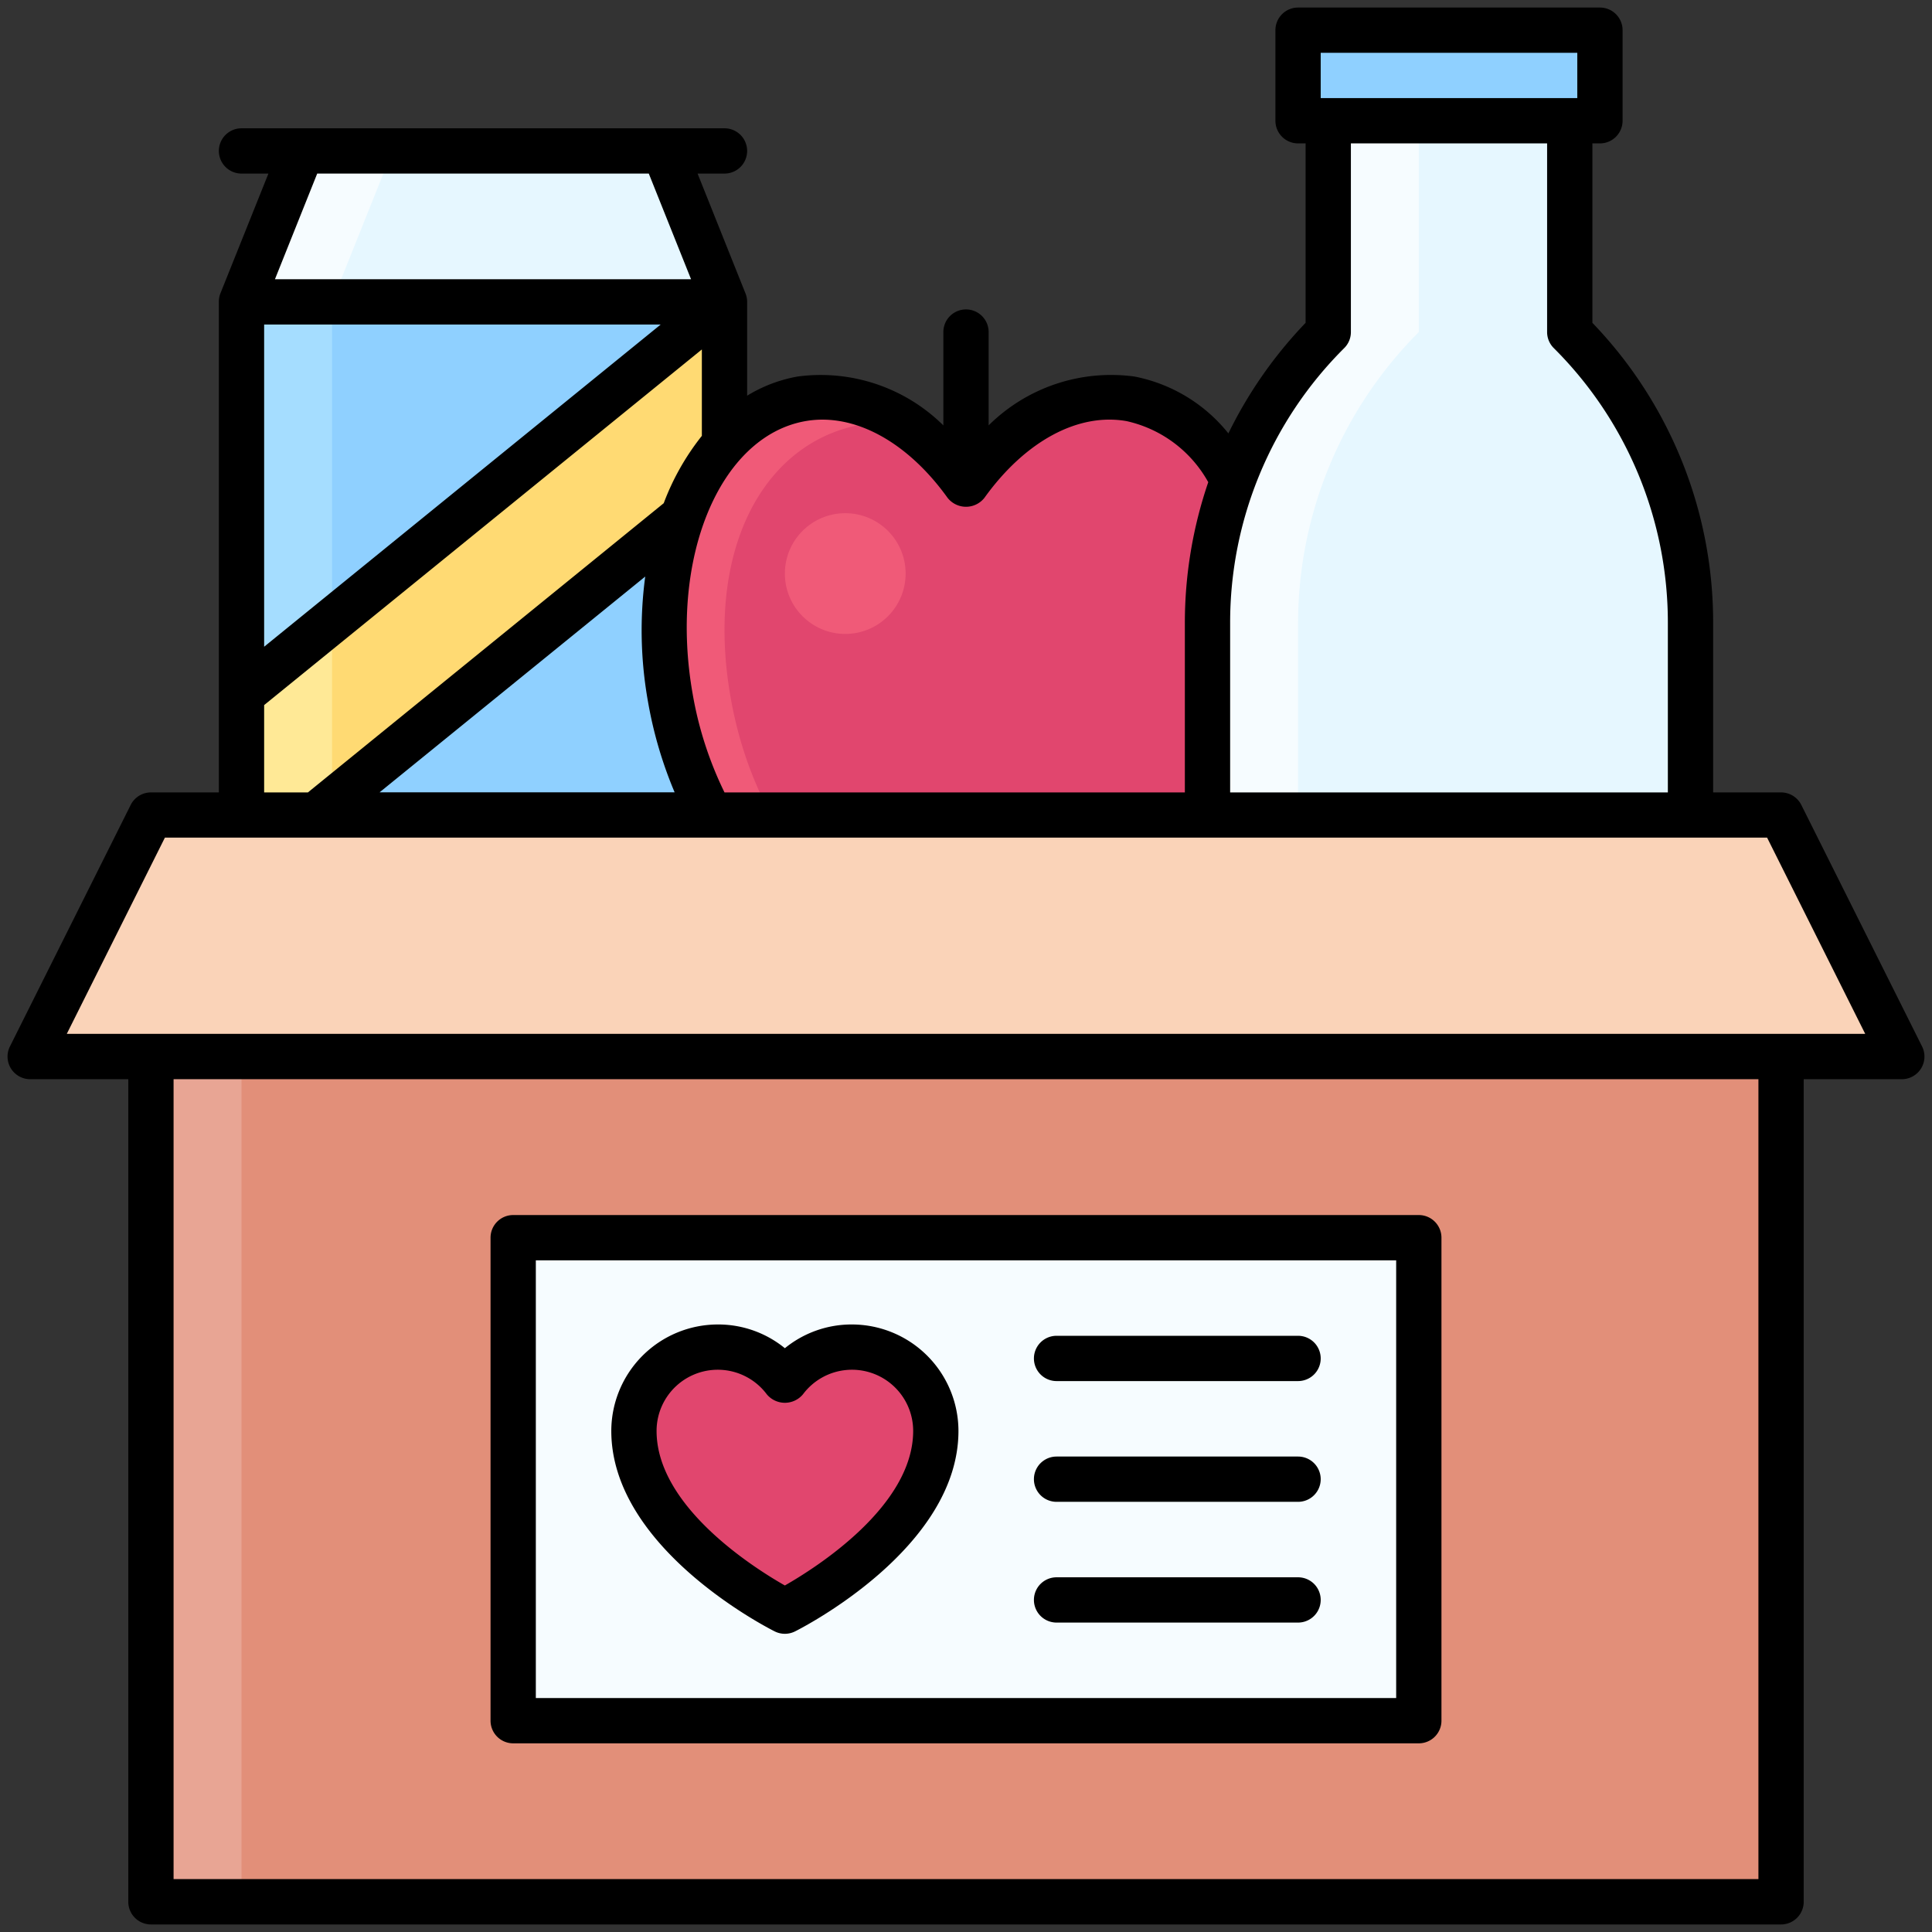 <svg id="Filled_Expand" viewBox="0 0 64 64" xmlns="http://www.w3.org/2000/svg" data-name="Filled Expand"><rect x="0" y="0" width="64" height="64" fill="#333333" stroke="none"/><path d="m8 10h16v19h-16z" fill="#a5ddff"/><path d="m11 10h13v19h-13z" fill="#8fd0ff"/><path d="m24 16-16 13v-6l16-13z" fill="#ffe996"/><path d="m11 20.563v6l13-10.563v-6z" fill="#ffda73"/><path d="m22 5h-12l-2 5h16z" fill="#f6fcff"/><path d="m22 5h-9l-2 5h13z" fill="#e6f7ff"/><path d="m37.449 13.212c-1.976-.349-3.982.8-5.449 2.844-1.467-2.046-3.473-3.193-5.449-2.844-3.264.575-5.209 5.01-4.346 9.905s4.208 8.4 7.471 7.821a4.371 4.371 0 0 0 2.324-1.238 4.371 4.371 0 0 0 2.324 1.242c3.263.576 6.608-2.926 7.471-7.821s-1.082-9.334-4.346-9.909z" fill="#f05a78"/><path d="m37.449 13.212c-1.976-.349-3.982.8-5.449 2.844a8.088 8.088 0 0 0 -1.963-1.963 4.123 4.123 0 0 0 -1.486-.031c-3.264.575-5.209 4.16-4.346 9.055.709 4.025 3.1 7.1 5.739 7.751a4.43 4.43 0 0 0 2.056-1.168 4.378 4.378 0 0 0 2.324 1.242c3.263.575 6.608-2.926 7.471-7.821s-1.082-9.334-4.346-9.909z" fill="#e1466e"/><path d="m52 11v-7h-8v7a13.658 13.658 0 0 0 -4 9.657v6.343h16v-6.343a13.658 13.658 0 0 0 -4-9.657z" fill="#f6fcff"/><path d="m52 11v-7h-5v7a13.658 13.658 0 0 0 -4 9.657v6.343h13v-6.343a13.658 13.658 0 0 0 -4-9.657z" fill="#e6f7ff"/><path d="m43 1h10v3h-10z" fill="#8fd0ff"/><path d="m5 35h54v28h-54z" fill="#e8a594"/><path d="m8 35h51v28h-51z" fill="#e28f79"/><path d="m17 41h30v16h-30z" fill="#f6fcff"/><path d="m63 35h-62l4-8h54z" fill="#fad3b8"/><path d="m28.222 44.625a2.773 2.773 0 0 0 -2.222 1.111 2.778 2.778 0 0 0 -5 1.664c0 3.472 5 5.972 5 5.972s5-2.5 5-5.972a2.778 2.778 0 0 0 -2.778-2.775z" fill="#e1466e"/><circle cx="28" cy="19" fill="#f05a78" r="2"/><path d="m28.222 43.875a3.492 3.492 0 0 0 -2.222.786 3.492 3.492 0 0 0 -2.222-.786 3.532 3.532 0 0 0 -3.528 3.525c0 3.891 5.193 6.532 5.415 6.643a.752.752 0 0 0 .67 0c.222-.111 5.415-2.752 5.415-6.643a3.532 3.532 0 0 0 -3.528-3.525zm-2.222 8.646c-1.058-.6-4.25-2.633-4.25-5.118a2.027 2.027 0 0 1 3.65-1.216.779.779 0 0 0 1.2 0 2.027 2.027 0 0 1 3.65 1.213c0 2.488-3.192 4.517-4.25 5.121z"/><path d="m17 57.75h30a.75.75 0 0 0 .75-.75v-16a.75.75 0 0 0 -.75-.75h-30a.75.75 0 0 0 -.75.75v16a.75.75 0 0 0 .75.75zm.75-16h28.5v14.5h-28.5z"/><path d="m43 44.25h-8a.75.75 0 0 0 0 1.5h8a.75.75 0 0 0 0-1.5z"/><path d="m43 48.25h-8a.75.75 0 0 0 0 1.5h8a.75.75 0 0 0 0-1.5z"/><path d="m43 52.25h-8a.75.75 0 0 0 0 1.5h8a.75.75 0 0 0 0-1.5z"/><path d="m63.671 34.665-4-8a.749.749 0 0 0 -.671-.415h-2.25v-5.593a14.308 14.308 0 0 0 -4-9.963v-5.944h.25a.75.75 0 0 0 .75-.75v-3a.75.75 0 0 0 -.75-.75h-10a.75.75 0 0 0 -.75.75v3a.75.75 0 0 0 .75.75h.25v5.944a14.414 14.414 0 0 0 -2.558 3.663 5.278 5.278 0 0 0 -3.112-1.884 5.761 5.761 0 0 0 -4.83 1.618v-3.091a.75.75 0 0 0 -1.5 0v3.092a5.778 5.778 0 0 0 -4.83-1.619 4.814 4.814 0 0 0 -1.67.635v-3.108a.736.736 0 0 0 -.054-.278l-1.588-3.972h.892a.75.75 0 0 0 0-1.5h-16a.75.75 0 0 0 0 1.5h.892l-1.592 3.972a.736.736 0 0 0 -.05.278v16.25h-2.25a.749.749 0 0 0 -.671.415l-4 8a.75.75 0 0 0 .671 1.085h3.25v27.25a.75.75 0 0 0 .75.75h54a.75.75 0 0 0 .75-.75v-27.25h3.25a.75.75 0 0 0 .671-1.085zm-19.921-32.915h8.5v1.5h-8.5zm-3 18.907a12.826 12.826 0 0 1 3.78-9.127.747.747 0 0 0 .22-.53v-6.25h6.5v6.25a.747.747 0 0 0 .22.53 12.826 12.826 0 0 1 3.78 9.127v5.593h-14.5zm-14.069-6.707c1.6-.282 3.365.668 4.71 2.543a.777.777 0 0 0 1.218 0c1.345-1.874 3.1-2.827 4.71-2.543a4.114 4.114 0 0 1 2.706 2.023 14.417 14.417 0 0 0 -.775 4.684v5.593h-15.25a12.09 12.09 0 0 1 -1.055-3.264c-.791-4.479.886-8.533 3.736-9.036zm-16.173-8.2h10.984l1.4 3.5h-13.784zm-1.758 5h13.137l-13.137 10.674zm0 12.607 14.5-11.781v2.862a8.2 8.2 0 0 0 -1.263 2.231l-11.787 9.581h-1.45zm12.716-.11a13.745 13.745 0 0 0 .882 3h-9.774l8.8-7.148a13.408 13.408 0 0 0 .092 4.148zm36.784 39h-52.5v-26.497h52.5zm-56.037-28 3.25-6.5h53.074l3.25 6.5z"/></svg>
